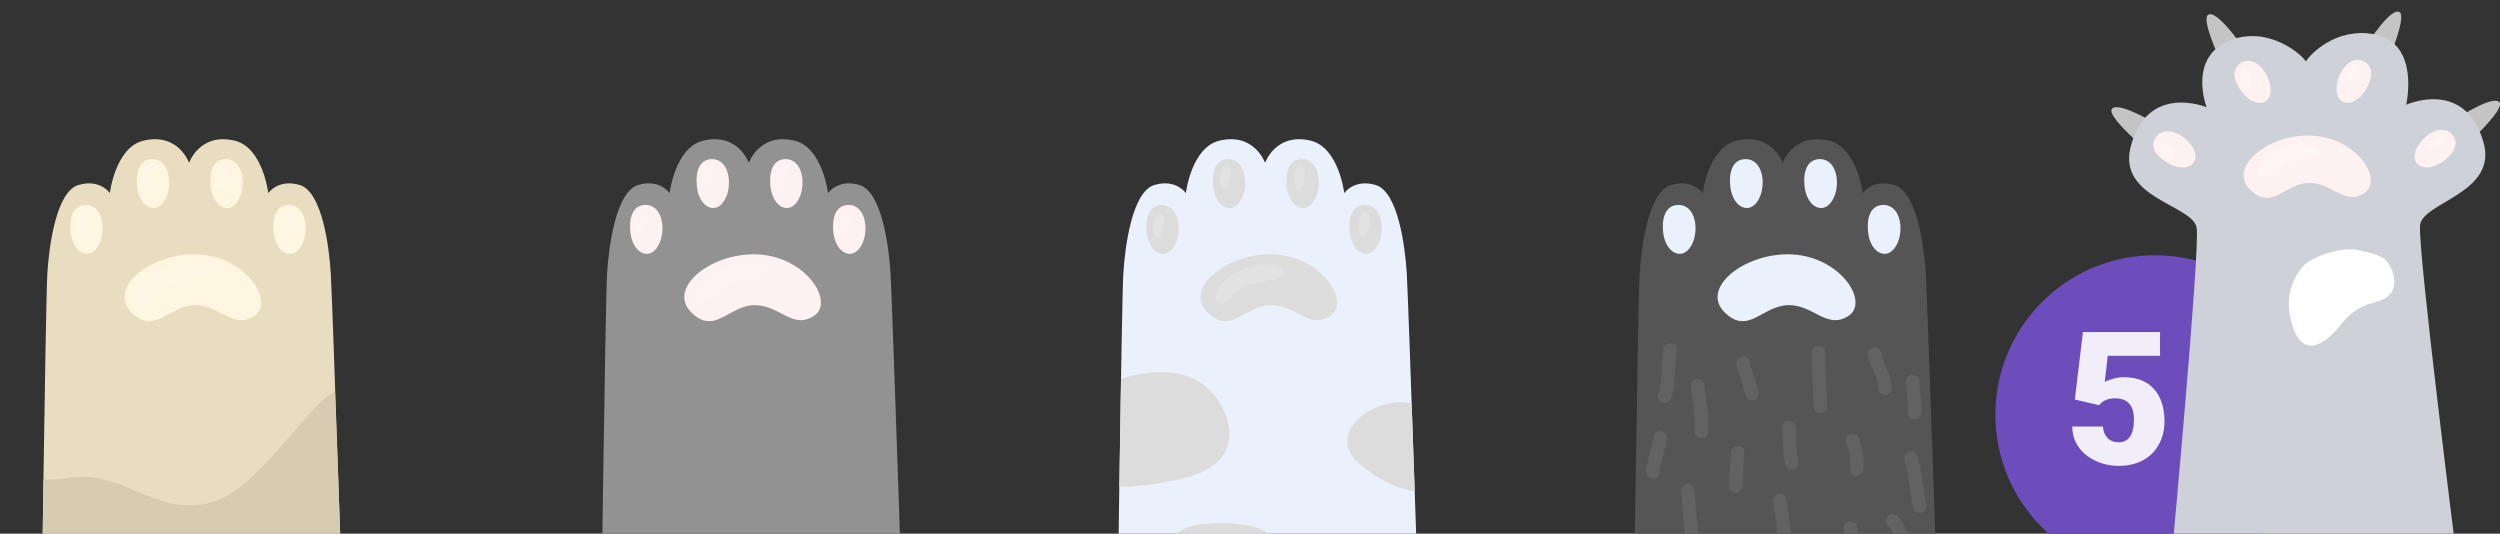<svg width="862" height="184" viewBox="0 0 862 184" fill="none" xmlns="http://www.w3.org/2000/svg">
<rect x="0" y="0" width="862" height="184" fill="#333333" stroke="none"/>
<circle cx="743" cy="143" r="55" fill="#6C4DBB"/>
<path d="M715.406 137.75L718.188 114.5H744.781V122.688H726.75L725.719 131.719C726.469 131.281 727.448 130.896 728.656 130.562C729.885 130.229 731.083 130.062 732.25 130.062C736.771 130.062 740.24 131.406 742.656 134.094C745.094 136.76 746.312 140.51 746.312 145.344C746.312 148.26 745.656 150.906 744.344 153.281C743.052 155.635 741.229 157.448 738.875 158.719C736.521 159.99 733.74 160.625 730.531 160.625C727.677 160.625 725 160.042 722.5 158.875C720 157.688 718.042 156.073 716.625 154.031C715.208 151.969 714.51 149.646 714.531 147.062H725.094C725.198 148.729 725.729 150.052 726.688 151.031C727.646 152.01 728.906 152.5 730.469 152.5C734.01 152.5 735.781 149.875 735.781 144.625C735.781 139.771 733.615 137.344 729.281 137.344C726.823 137.344 724.99 138.135 723.781 139.719L715.406 137.75Z" fill="#F1EEF9"/>
<g clip-path="url(#clip0)">
<g clip-path="url(#clip1)">
<path d="M114.064 94.432C113.491 84.704 110.958 66.1 103.398 63.806C95.916 61.538 92.499 66.591 92.499 66.591C92.499 66.591 90.643 50.814 80.903 48.496C68.864 45.629 65.192 56.153 65.192 56.153C65.192 56.153 61.518 45.627 49.478 48.496C39.739 50.817 37.882 66.594 37.882 66.594C37.882 66.594 34.469 61.538 26.986 63.806C19.426 66.1 16.893 84.702 16.32 94.432C15.686 105.15 14 235 14 235H119C119 235 114.698 105.15 114.064 94.432Z" fill="#E9DDC1"/>
<path d="M66.914 87.681C51.427 87.681 37.164 99.505 45.313 107.66C53.465 115.816 58.271 105.213 67.32 105.213C75.877 105.213 80.36 113.775 87.698 108.884C95.035 103.99 84.44 87.681 66.914 87.681Z" fill="#FEF6E1"/>
<path d="M29.094 70.681C24.896 71.057 23.843 75.575 24.367 80.162C24.891 84.749 27.518 87.807 30.405 87.5C33.292 87.195 35.656 82.913 35.393 78.019C35.135 73.128 32.508 70.377 29.094 70.681Z" fill="#FEF6E1"/>
<path d="M53.331 71.702C56.218 71.397 58.581 67.115 58.318 62.221C58.055 57.327 55.431 54.575 52.017 54.883C47.819 55.258 46.766 59.777 47.29 64.363C47.819 68.95 50.443 72.009 53.331 71.702Z" fill="#FEF6E1"/>
<path d="M78.702 71.702C81.589 71.397 83.953 67.115 83.689 62.221C83.426 57.327 80.802 54.575 77.388 54.883C73.19 55.258 72.138 59.777 72.661 64.363C73.188 68.95 75.812 72.009 78.702 71.702Z" fill="#FEF6E1"/>
<path d="M105.388 78.022C105.125 73.128 102.501 70.377 99.088 70.684C94.89 71.06 93.837 75.578 94.36 80.165C94.887 84.751 97.511 87.81 100.398 87.503C103.288 87.196 105.652 82.913 105.388 78.022Z" fill="#FEF6E1"/>
<g opacity="0.4">
<path opacity="0.4" d="M56.051 92.86C48.741 96.048 45.727 101.364 48.157 103.795C50.619 106.258 54.345 98.797 59.086 97.719C63.539 96.706 70.745 96.256 71.23 94.073C72.042 90.43 63.945 89.417 56.051 92.86Z" fill="white"/>
<path opacity="0.4" d="M28.524 73.219C26.619 73.115 26.218 75.844 26.095 77.674C25.994 79.199 26.059 81.402 27.477 81.605C28.895 81.808 29.133 79.495 29.536 78.08C29.939 76.662 30.082 73.304 28.524 73.219Z" fill="white"/>
<path opacity="0.4" d="M50.449 64.898C51.866 65.101 52.105 62.789 52.508 61.373C52.914 59.955 53.054 56.597 51.496 56.512C49.59 56.408 49.19 59.138 49.067 60.967C48.965 62.492 49.031 64.695 50.449 64.898Z" fill="white"/>
<path opacity="0.4" d="M76.999 56.814C75.093 56.71 74.693 59.439 74.57 61.269C74.468 62.794 74.534 64.997 75.952 65.2C77.369 65.403 77.608 63.09 78.011 61.672C78.417 60.257 78.556 56.899 76.999 56.814Z" fill="white"/>
<path opacity="0.4" d="M99.365 72.812C97.46 72.708 97.059 75.438 96.936 77.267C96.835 78.793 96.9 80.996 98.318 81.199C99.736 81.402 99.974 79.089 100.377 77.671C100.783 76.255 100.923 72.897 99.365 72.812Z" fill="white"/>
</g>
<path d="M115.5 135C105.331 140.045 88.59 169.93 71.598 173.59C52.411 177.72 41.413 160.994 22.5 165C14.953 165.797 15 164.703 15 166C14.5 198.203 14 235 14 235H119C119 235 117 172.5 115.5 135Z" fill="#D7CBB1"/>
</g>
</g>
<g clip-path="url(#clip2)">
<path d="M852.973 47.448C852.973 47.448 863.373 37.713 861.849 35.357C859.957 32.438 847.449 40.594 847.449 40.594L852.973 47.448Z" fill="#C4C4C4"/>
<path d="M824.242 18.874C824.242 18.874 829.712 5.709 827.352 4.192C824.428 2.311 816.39 14.911 816.39 14.911L824.242 18.874Z" fill="#C4C4C4"/>
<path d="M737.489 49.371C737.489 49.371 726.703 40.067 728.13 37.649C729.902 34.653 742.729 42.298 742.729 42.298L737.489 49.371Z" fill="#C4C4C4"/>
<path d="M765.037 19.657C765.037 19.657 759.039 6.724 761.337 5.113C764.184 3.117 772.724 15.379 772.724 15.379L765.037 19.657Z" fill="#C4C4C4"/>
<path d="M856.275 48.934C849.842 26.889 829.641 36.127 829.641 36.127C829.641 36.127 834.631 14.929 818.686 11.831C805.872 9.341 796.758 18.339 795.073 21.207C793.515 18.598 782.274 9.093 769.565 13.67C753.988 19.278 760.839 36.979 760.839 36.979C760.839 36.979 740.339 28.424 734.645 50.671C730.076 68.525 756.281 70.636 757.42 78.623C758.559 86.61 748.878 191 748.878 191L846.73 189.662C846.73 189.662 833.571 85.653 834.444 77.633C835.315 69.613 861.436 66.625 856.275 48.934Z" fill="#CED1D7"/>
<path d="M795.915 46.724C781.492 46.724 768.208 57.75 775.798 65.356C783.389 72.962 787.866 63.074 796.293 63.074C804.262 63.074 808.438 71.058 815.271 66.497C822.104 61.935 812.237 46.724 795.915 46.724Z" fill="#FEF1F1"/>
<path d="M752.047 46.813C748.173 44.403 744.672 44.94 743.086 47.716C741.135 51.126 744.021 54.345 747.803 56.391C751.585 58.438 755.318 58.062 756.623 55.69C757.928 53.316 755.921 49.223 752.047 46.813Z" fill="#FEF1F1"/>
<path d="M781.428 34.756C783.586 33.123 783.42 28.564 780.866 24.781C778.31 20.994 774.896 20.058 772.317 21.941C769.148 24.259 770.471 28.375 773.088 31.791C775.708 35.203 779.27 36.388 781.428 34.756Z" fill="#FEF1F1"/>
<path d="M845.835 46.785C843.981 44.183 840.445 43.996 836.829 46.782C833.213 49.569 831.624 53.841 833.159 56.072C834.694 58.303 838.448 58.303 842.005 55.89C845.565 53.475 848.116 49.986 845.835 46.785Z" fill="#FEF1F1"/>
<path d="M815.366 21.302C812.613 19.685 809.309 20.959 807.143 24.98C804.978 29.002 805.267 33.553 807.578 34.963C809.889 36.37 813.315 34.837 815.581 31.179C817.843 27.518 818.75 23.289 815.366 21.302Z" fill="#FEF1F1"/>
<g opacity="0.5">
<path opacity="0.5" d="M786.154 51.416C779.346 54.389 776.539 59.347 778.802 61.613C781.095 63.911 784.565 56.952 788.981 55.947C793.128 55.003 799.838 54.583 800.29 52.547C801.046 49.149 793.506 48.205 786.154 51.416Z" fill="white"/>
<path opacity="0.5" d="M744.195 49.487C743.038 50.84 744.826 52.685 746.108 53.815C747.175 54.757 748.84 55.959 749.793 55.026C750.745 54.092 749.175 52.603 748.358 51.498C747.54 50.395 745.143 48.384 744.195 49.487Z" fill="white"/>
<path opacity="0.5" d="M773.342 23.284C771.674 23.901 772.341 26.385 772.913 27.997C773.388 29.34 774.259 31.202 775.546 30.852C776.833 30.501 776.181 28.434 776.005 27.071C775.824 25.707 774.705 22.78 773.342 23.284Z" fill="white"/>
<path opacity="0.5" d="M813.586 22.353C812.164 21.284 810.443 23.192 809.401 24.548C808.533 25.676 807.445 27.421 808.436 28.311C809.429 29.204 810.808 27.534 811.855 26.646C812.902 25.758 814.748 23.228 813.586 22.353Z" fill="white"/>
<path opacity="0.5" d="M843.847 46.88C842.807 45.434 840.596 46.742 839.199 47.724C838.035 48.543 836.477 49.881 837.159 51.029C837.84 52.178 839.654 50.996 840.918 50.461C842.179 49.924 844.694 48.062 843.847 46.88Z" fill="white"/>
</g>
<mask id="mask0" mask-type="alpha" maskUnits="userSpaceOnUse" x="734" y="11" width="123" height="180">
<path d="M856.275 48.934C849.842 26.889 829.641 36.127 829.641 36.127C829.641 36.127 834.631 14.929 818.686 11.831C805.872 9.341 796.758 18.339 795.073 21.207C793.515 18.598 782.274 9.093 769.565 13.67C753.988 19.278 760.839 36.979 760.839 36.979C760.839 36.979 740.339 28.424 734.645 50.671C730.076 68.525 756.281 70.636 757.42 78.623C758.559 86.61 748.878 191 748.878 191L846.73 189.662C846.73 189.662 833.571 85.653 834.444 77.633C835.315 69.613 861.436 66.625 856.275 48.934Z" fill="#EAF1FC"/>
</mask>
<g mask="url(#mask0)">
<path d="M822.966 90.095C820.663 87.421 815.467 86.924 814.2 86.461C809.298 84.669 797.466 87.879 794.05 91.906C788.928 97.941 788.067 104.956 790.496 112.453C794.154 123.755 801.711 118.738 806.803 112.33C809.279 109.213 811.426 107.112 815.111 105.482C818.357 104.045 822.651 103.965 824.675 100.608C826.512 97.56 825.207 92.699 822.966 90.095Z" fill="white"/>
</g>
</g>
<g clip-path="url(#clip3)">
<path d="M664.017 94.433C663.439 84.706 660.881 66.101 653.25 63.81C645.696 61.542 642.247 66.595 642.247 66.595C642.247 66.595 640.373 50.815 630.541 48.497C618.386 45.631 614.68 56.154 614.68 56.154C614.68 56.154 610.97 45.631 598.819 48.497C588.987 50.818 587.113 66.595 587.113 66.595C587.113 66.595 583.664 61.539 576.11 63.807C568.478 66.101 565.92 84.703 565.342 94.43C564.702 105.151 563 235.001 563 235.001H669C669 235.001 664.657 105.151 664.017 94.433Z" fill="#555555"/>
<path d="M616.419 87.682C600.785 87.682 586.385 99.505 594.612 107.661C602.841 115.817 607.694 105.214 616.828 105.214C625.467 105.214 629.993 113.776 637.4 108.884C644.808 103.99 634.112 87.682 616.419 87.682Z" fill="#EAF1FC"/>
<path d="M578.238 70.682C574.003 71.057 572.937 75.576 573.469 80.162C573.998 84.749 576.649 87.808 579.564 87.501C582.479 87.196 584.865 82.914 584.599 78.02C584.336 73.129 581.685 70.377 578.238 70.682Z" fill="#EAF1FC"/>
<path d="M602.708 71.702C605.622 71.398 608.008 67.115 607.743 62.221C607.477 57.327 604.828 54.576 601.382 54.883C597.144 55.259 596.081 59.777 596.61 64.364C597.141 68.951 599.79 72.007 602.708 71.702Z" fill="#EAF1FC"/>
<path d="M628.318 71.702C631.233 71.398 633.619 67.115 633.353 62.221C633.087 57.327 630.438 54.576 626.992 54.883C622.757 55.259 621.691 59.777 622.223 64.364C622.752 68.951 625.401 72.007 628.318 71.702Z" fill="#EAF1FC"/>
<path d="M655.259 78.023C654.994 73.129 652.345 70.377 648.898 70.684C644.66 71.06 643.598 75.578 644.126 80.165C644.658 84.752 647.307 87.811 650.221 87.503C653.139 87.196 655.525 82.914 655.259 78.023Z" fill="#EAF1FC"/>
<g opacity="0.3">
<path opacity="0.3" d="M573.543 120.541C573.335 123.424 573.139 126.31 572.873 129.19C572.668 131.401 572.626 133.941 571.788 136.034C571.325 137.189 572.286 138.534 573.393 138.838C574.703 139.195 575.76 138.399 576.219 137.247C577.155 134.91 577.191 132.059 577.432 129.588C577.725 126.578 577.925 123.561 578.14 120.543C578.351 117.608 573.75 117.627 573.543 120.541Z" fill="#EAF1FC"/>
</g>
<g opacity="0.3">
<path opacity="0.3" d="M583.046 132.995C583.422 135.782 583.804 138.566 584.098 141.365C584.316 143.455 584.668 146.604 584.355 148.184C583.785 151.054 588.214 152.277 588.789 149.397C589.285 146.906 588.98 144.292 588.74 141.79C588.455 138.849 588.039 135.925 587.646 132.998C587.48 131.766 586.727 130.721 585.346 130.721C584.217 130.718 582.877 131.76 583.046 132.995Z" fill="#EAF1FC"/>
</g>
<g opacity="0.3">
<path opacity="0.3" d="M598.757 125.703C599.186 127.53 599.815 129.313 600.396 131.099C600.706 132.046 601.01 132.995 601.293 133.952C601.409 134.342 601.514 134.731 601.614 135.126C601.653 135.288 601.691 135.45 601.725 135.615C601.871 136.295 601.716 135.214 601.738 135.733C601.863 138.66 606.461 138.671 606.336 135.733C606.261 133.999 605.597 132.276 605.071 130.641C604.418 128.606 603.676 126.581 603.189 124.496C602.522 121.629 598.087 122.845 598.757 125.703Z" fill="#EAF1FC"/>
</g>
<g opacity="0.3">
<path opacity="0.3" d="M624.73 121.454C624.464 127.744 625.314 134.002 625.342 140.286C625.356 143.224 629.953 143.224 629.94 140.286C629.912 134.002 629.062 127.744 629.328 121.454C629.45 118.513 624.852 118.527 624.73 121.454Z" fill="#EAF1FC"/>
</g>
<g opacity="0.3">
<path opacity="0.3" d="M614.615 147.271C614.925 151.624 614.607 156.049 615.617 160.332C616.293 163.193 620.725 161.977 620.052 159.119C619.141 155.256 619.493 151.202 619.213 147.271C619.006 144.357 614.405 144.338 614.615 147.271Z" fill="#EAF1FC"/>
</g>
<g opacity="0.3">
<path opacity="0.3" d="M636.691 152.98C637.87 155.731 638.139 158.905 637.909 161.854C637.679 164.787 642.28 164.765 642.507 161.854C642.806 158.038 642.169 154.198 640.661 150.681C640.171 149.537 638.493 149.295 637.516 149.863C636.334 150.546 636.201 151.836 636.691 152.98Z" fill="#EAF1FC"/>
</g>
<g opacity="0.3">
<path opacity="0.3" d="M644.12 122.666C644.815 126.551 647.608 129.911 647.716 133.908C647.796 136.841 652.394 136.849 652.314 133.908C652.189 129.382 649.33 125.802 648.555 121.457C648.037 118.565 643.608 119.794 644.12 122.666Z" fill="#EAF1FC"/>
</g>
<g opacity="0.3">
<path opacity="0.3" d="M656.687 158.51C658.257 163.969 658.544 169.68 659.751 175.216C660.377 178.088 664.809 176.87 664.186 174.004C662.979 168.468 662.691 162.756 661.122 157.297C660.31 154.477 655.873 155.679 656.687 158.51Z" fill="#EAF1FC"/>
</g>
<g opacity="0.3">
<path opacity="0.3" d="M635.763 181.902C636.09 186.255 636.655 190.592 636.682 194.962C636.702 197.9 641.297 197.9 641.28 194.962C641.252 190.592 640.688 186.255 640.361 181.902C640.142 178.988 635.545 178.969 635.763 181.902Z" fill="#EAF1FC"/>
</g>
<g opacity="0.3">
<path opacity="0.3" d="M596.836 156.082C596.537 159.926 596.238 163.769 596.225 167.626C596.214 170.564 600.811 170.564 600.822 167.626C600.836 163.769 601.135 159.928 601.434 156.082C601.664 153.15 597.063 153.172 596.836 156.082Z" fill="#EAF1FC"/>
</g>
<g opacity="0.3">
<path opacity="0.3" d="M570.254 150.311C569.59 154.319 568.162 158.151 567.495 162.156C567.019 165.028 571.448 166.26 571.929 163.369C572.593 159.361 574.022 155.528 574.689 151.523C575.165 148.651 570.733 147.419 570.254 150.311Z" fill="#EAF1FC"/>
</g>
<g opacity="0.3">
<path opacity="0.3" d="M579.674 169.143C579.987 173.809 580.289 178.476 580.901 183.117C581.064 184.349 581.822 185.394 583.198 185.394C584.327 185.394 585.659 184.352 585.495 183.117C584.887 178.478 584.582 173.809 584.269 169.143C584.075 166.227 579.475 166.208 579.674 169.143Z" fill="#EAF1FC"/>
</g>
<g opacity="0.3">
<path opacity="0.3" d="M611.324 173.09C612.219 177.606 612.764 182.173 613.082 186.76C613.284 189.673 617.885 189.695 617.68 186.76C617.334 181.77 616.733 176.788 615.759 171.878C615.189 168.997 610.757 170.221 611.324 173.09Z" fill="#EAF1FC"/>
</g>
<g opacity="0.3">
<path opacity="0.3" d="M650.84 181.081C652.645 182.683 653.318 185.248 654.467 187.303C655.903 189.874 659.873 187.575 658.436 185.004C657.077 182.571 656.244 179.77 654.093 177.861C651.892 175.905 648.629 179.117 650.84 181.081Z" fill="#EAF1FC"/>
</g>
<g opacity="0.3">
<path opacity="0.3" d="M657.219 131.478C657.266 135.138 658.077 138.748 657.831 142.413C657.634 145.348 662.232 145.329 662.428 142.413C662.675 138.748 661.861 135.138 661.817 131.478C661.778 128.54 657.18 128.537 657.219 131.478Z" fill="#EAF1FC"/>
</g>
</g>
<path d="M307.064 94.432C306.491 84.704 303.958 66.1 296.398 63.806C288.916 61.538 285.499 66.591 285.499 66.591C285.499 66.591 283.643 50.814 273.903 48.496C261.864 45.629 258.192 56.153 258.192 56.153C258.192 56.153 254.518 45.627 242.478 48.496C232.739 50.817 230.882 66.594 230.882 66.594C230.882 66.594 227.469 61.538 219.986 63.806C212.426 66.1 209.893 84.702 209.32 94.432C208.686 105.15 207 235 207 235H312C312 235 307.698 105.15 307.064 94.432Z" fill="#929292"/>
<path d="M259.914 87.681C244.427 87.681 230.164 99.505 238.313 107.66C246.465 115.816 251.271 105.213 260.32 105.213C268.877 105.213 273.36 113.775 280.698 108.884C288.035 103.99 277.44 87.681 259.914 87.681Z" fill="#FEF1F1"/>
<path d="M222.094 70.681C217.896 71.057 216.844 75.575 217.367 80.162C217.891 84.749 220.518 87.807 223.405 87.5C226.292 87.195 228.656 82.913 228.393 78.019C228.135 73.128 225.508 70.377 222.094 70.681Z" fill="#FEF1F1"/>
<path d="M246.331 71.702C249.218 71.397 251.581 67.115 251.318 62.221C251.055 57.327 248.431 54.575 245.017 54.883C240.819 55.258 239.766 59.777 240.29 64.363C240.819 68.95 243.443 72.009 246.331 71.702Z" fill="#FEF1F1"/>
<path d="M271.702 71.702C274.589 71.397 276.952 67.115 276.689 62.221C276.426 57.327 273.802 54.575 270.388 54.883C266.19 55.258 265.137 59.777 265.661 64.363C266.188 68.95 268.812 72.009 271.702 71.702Z" fill="#FEF1F1"/>
<path d="M298.388 78.022C298.125 73.128 295.501 70.377 292.087 70.684C287.89 71.06 286.837 75.578 287.36 80.165C287.887 84.751 290.511 87.81 293.398 87.503C296.288 87.196 298.652 82.913 298.388 78.022Z" fill="#FEF1F1"/>
<g opacity="0.4">
<path opacity="0.4" d="M249.051 92.86C241.741 96.048 238.727 101.364 241.157 103.795C243.619 106.258 247.345 98.797 252.086 97.719C256.539 96.706 263.745 96.256 264.23 94.073C265.042 90.43 256.945 89.417 249.051 92.86Z" fill="white"/>
<path opacity="0.4" d="M221.524 73.219C219.619 73.115 219.218 75.844 219.095 77.674C218.994 79.199 219.059 81.402 220.477 81.605C221.895 81.808 222.133 79.495 222.536 78.08C222.939 76.662 223.082 73.304 221.524 73.219Z" fill="white"/>
<path opacity="0.4" d="M243.449 64.898C244.866 65.101 245.105 62.789 245.508 61.373C245.914 59.955 246.054 56.597 244.496 56.512C242.591 56.408 242.19 59.138 242.067 60.967C241.965 62.492 242.031 64.695 243.449 64.898Z" fill="white"/>
<path opacity="0.4" d="M269.999 56.814C268.093 56.71 267.693 59.439 267.57 61.269C267.468 62.794 267.534 64.997 268.952 65.2C270.369 65.403 270.608 63.09 271.011 61.672C271.417 60.257 271.557 56.899 269.999 56.814Z" fill="white"/>
<path opacity="0.4" d="M292.365 72.812C290.46 72.708 290.059 75.438 289.936 77.267C289.834 78.793 289.9 80.996 291.318 81.199C292.735 81.402 292.974 79.089 293.377 77.671C293.783 76.255 293.923 72.897 292.365 72.812Z" fill="white"/>
</g>
<path d="M485.064 94.432C484.491 84.705 481.958 66.1 474.398 63.809C466.916 61.541 463.499 66.594 463.499 66.594C463.499 66.594 461.643 50.814 451.903 48.496C439.866 45.627 436.192 56.15 436.192 56.15C436.192 56.15 432.518 45.627 420.481 48.496C410.741 50.817 408.885 66.594 408.885 66.594C408.885 66.594 405.469 61.538 397.986 63.806C390.426 66.1 387.893 84.702 387.32 94.43C386.686 105.15 385 235 385 235H490C490 235 485.698 105.15 485.064 94.432Z" fill="#EAF1FC"/>
<path d="M437.914 87.681C422.427 87.681 408.164 99.505 416.313 107.66C424.465 115.816 429.271 105.213 438.32 105.213C446.877 105.213 451.36 113.775 458.698 108.884C466.035 103.99 455.44 87.681 437.914 87.681Z" fill="#DCDCDC"/>
<path d="M400.094 70.681C395.896 71.057 394.844 75.572 395.367 80.162C395.894 84.749 398.518 87.807 401.405 87.5C404.292 87.195 406.656 82.913 406.393 78.019C406.135 73.128 403.508 70.377 400.094 70.681Z" fill="#DCDCDC"/>
<path d="M424.331 71.702C427.218 71.397 429.581 67.115 429.318 62.221C429.055 57.327 426.431 54.575 423.017 54.883C418.819 55.258 417.766 59.777 418.29 64.363C418.819 68.95 421.443 72.009 424.331 71.702Z" fill="#DCDCDC"/>
<path d="M449.702 71.702C452.589 71.397 454.952 67.115 454.689 62.221C454.426 57.327 451.802 54.575 448.388 54.883C444.19 55.258 443.137 59.777 443.661 64.363C444.188 68.95 446.812 72.009 449.702 71.702Z" fill="#DCDCDC"/>
<path d="M476.388 78.022C476.125 73.128 473.501 70.377 470.087 70.684C465.89 71.06 464.837 75.575 465.36 80.165C465.887 84.751 468.511 87.81 471.398 87.503C474.288 87.196 476.652 82.913 476.388 78.022Z" fill="#DCDCDC"/>
<path d="M439.214 185.339C432.589 178.733 416.14 180.629 416.14 180.629C404.934 180.727 398.937 188.899 400.339 199.905C401.97 212.725 423.248 213.523 431.923 207.968C439.08 203.387 446.288 192.394 439.214 185.339Z" fill="#DCDCDC"/>
<path d="M411.348 163.949C424.682 159.717 427.638 148.573 419.209 136.934C408.71 122.441 386.525 130.622 386.525 130.622C386.333 142.621 386.138 155.558 385.96 167.85C393.753 167.911 404.707 166.056 411.348 163.949Z" fill="#DCDCDC"/>
<path d="M486.735 139.15C474.352 136.059 455.699 149.226 469.315 160.46C474.327 164.597 481.056 168.627 487.785 169.332C487.423 158.803 487.064 148.428 486.735 139.15Z" fill="#DCDCDC"/>
<g opacity="0.4">
<path opacity="0.4" d="M427.681 93.239C420.371 96.426 417.358 101.743 419.787 104.173C422.25 106.637 425.976 99.175 430.717 98.097C435.17 97.085 442.376 96.635 442.861 94.451C443.67 90.808 435.576 89.796 427.681 93.239Z" fill="white"/>
<path opacity="0.4" d="M400.152 73.594C398.247 73.49 397.846 76.219 397.723 78.049C397.622 79.575 397.687 81.777 399.105 81.98C400.523 82.183 400.761 79.871 401.164 78.453C401.57 77.037 401.71 73.679 400.152 73.594Z" fill="white"/>
<path opacity="0.4" d="M422.077 65.274C423.495 65.477 423.734 63.164 424.137 61.749C424.542 60.331 424.682 56.973 423.125 56.888C421.219 56.783 420.819 59.513 420.695 61.343C420.594 62.868 420.663 65.071 422.077 65.274Z" fill="white"/>
<path opacity="0.4" d="M448.63 57.192C446.724 57.088 446.324 59.818 446.201 61.647C446.099 63.173 446.165 65.376 447.583 65.579C449 65.781 449.239 63.469 449.642 62.053C450.048 60.635 450.187 57.277 448.63 57.192Z" fill="white"/>
<path opacity="0.4" d="M470.996 73.188C469.091 73.084 468.69 75.813 468.567 77.643C468.465 79.168 468.531 81.371 469.949 81.574C471.366 81.777 471.605 79.465 472.008 78.046C472.414 76.631 472.554 73.273 470.996 73.188Z" fill="white"/>
</g>
<defs>
<clipPath id="clip0">
<rect width="134" height="187" fill="white"/>
</clipPath>
<clipPath id="clip1">
<rect width="105" height="187" fill="white" transform="translate(14 48)"/>
</clipPath>
<clipPath id="clip2">
<rect width="134" height="187" fill="white" transform="translate(728 1)"/>
</clipPath>
<clipPath id="clip3">
<rect width="106" height="187" fill="white" transform="translate(563 48)"/>
</clipPath>
</defs>
</svg>

